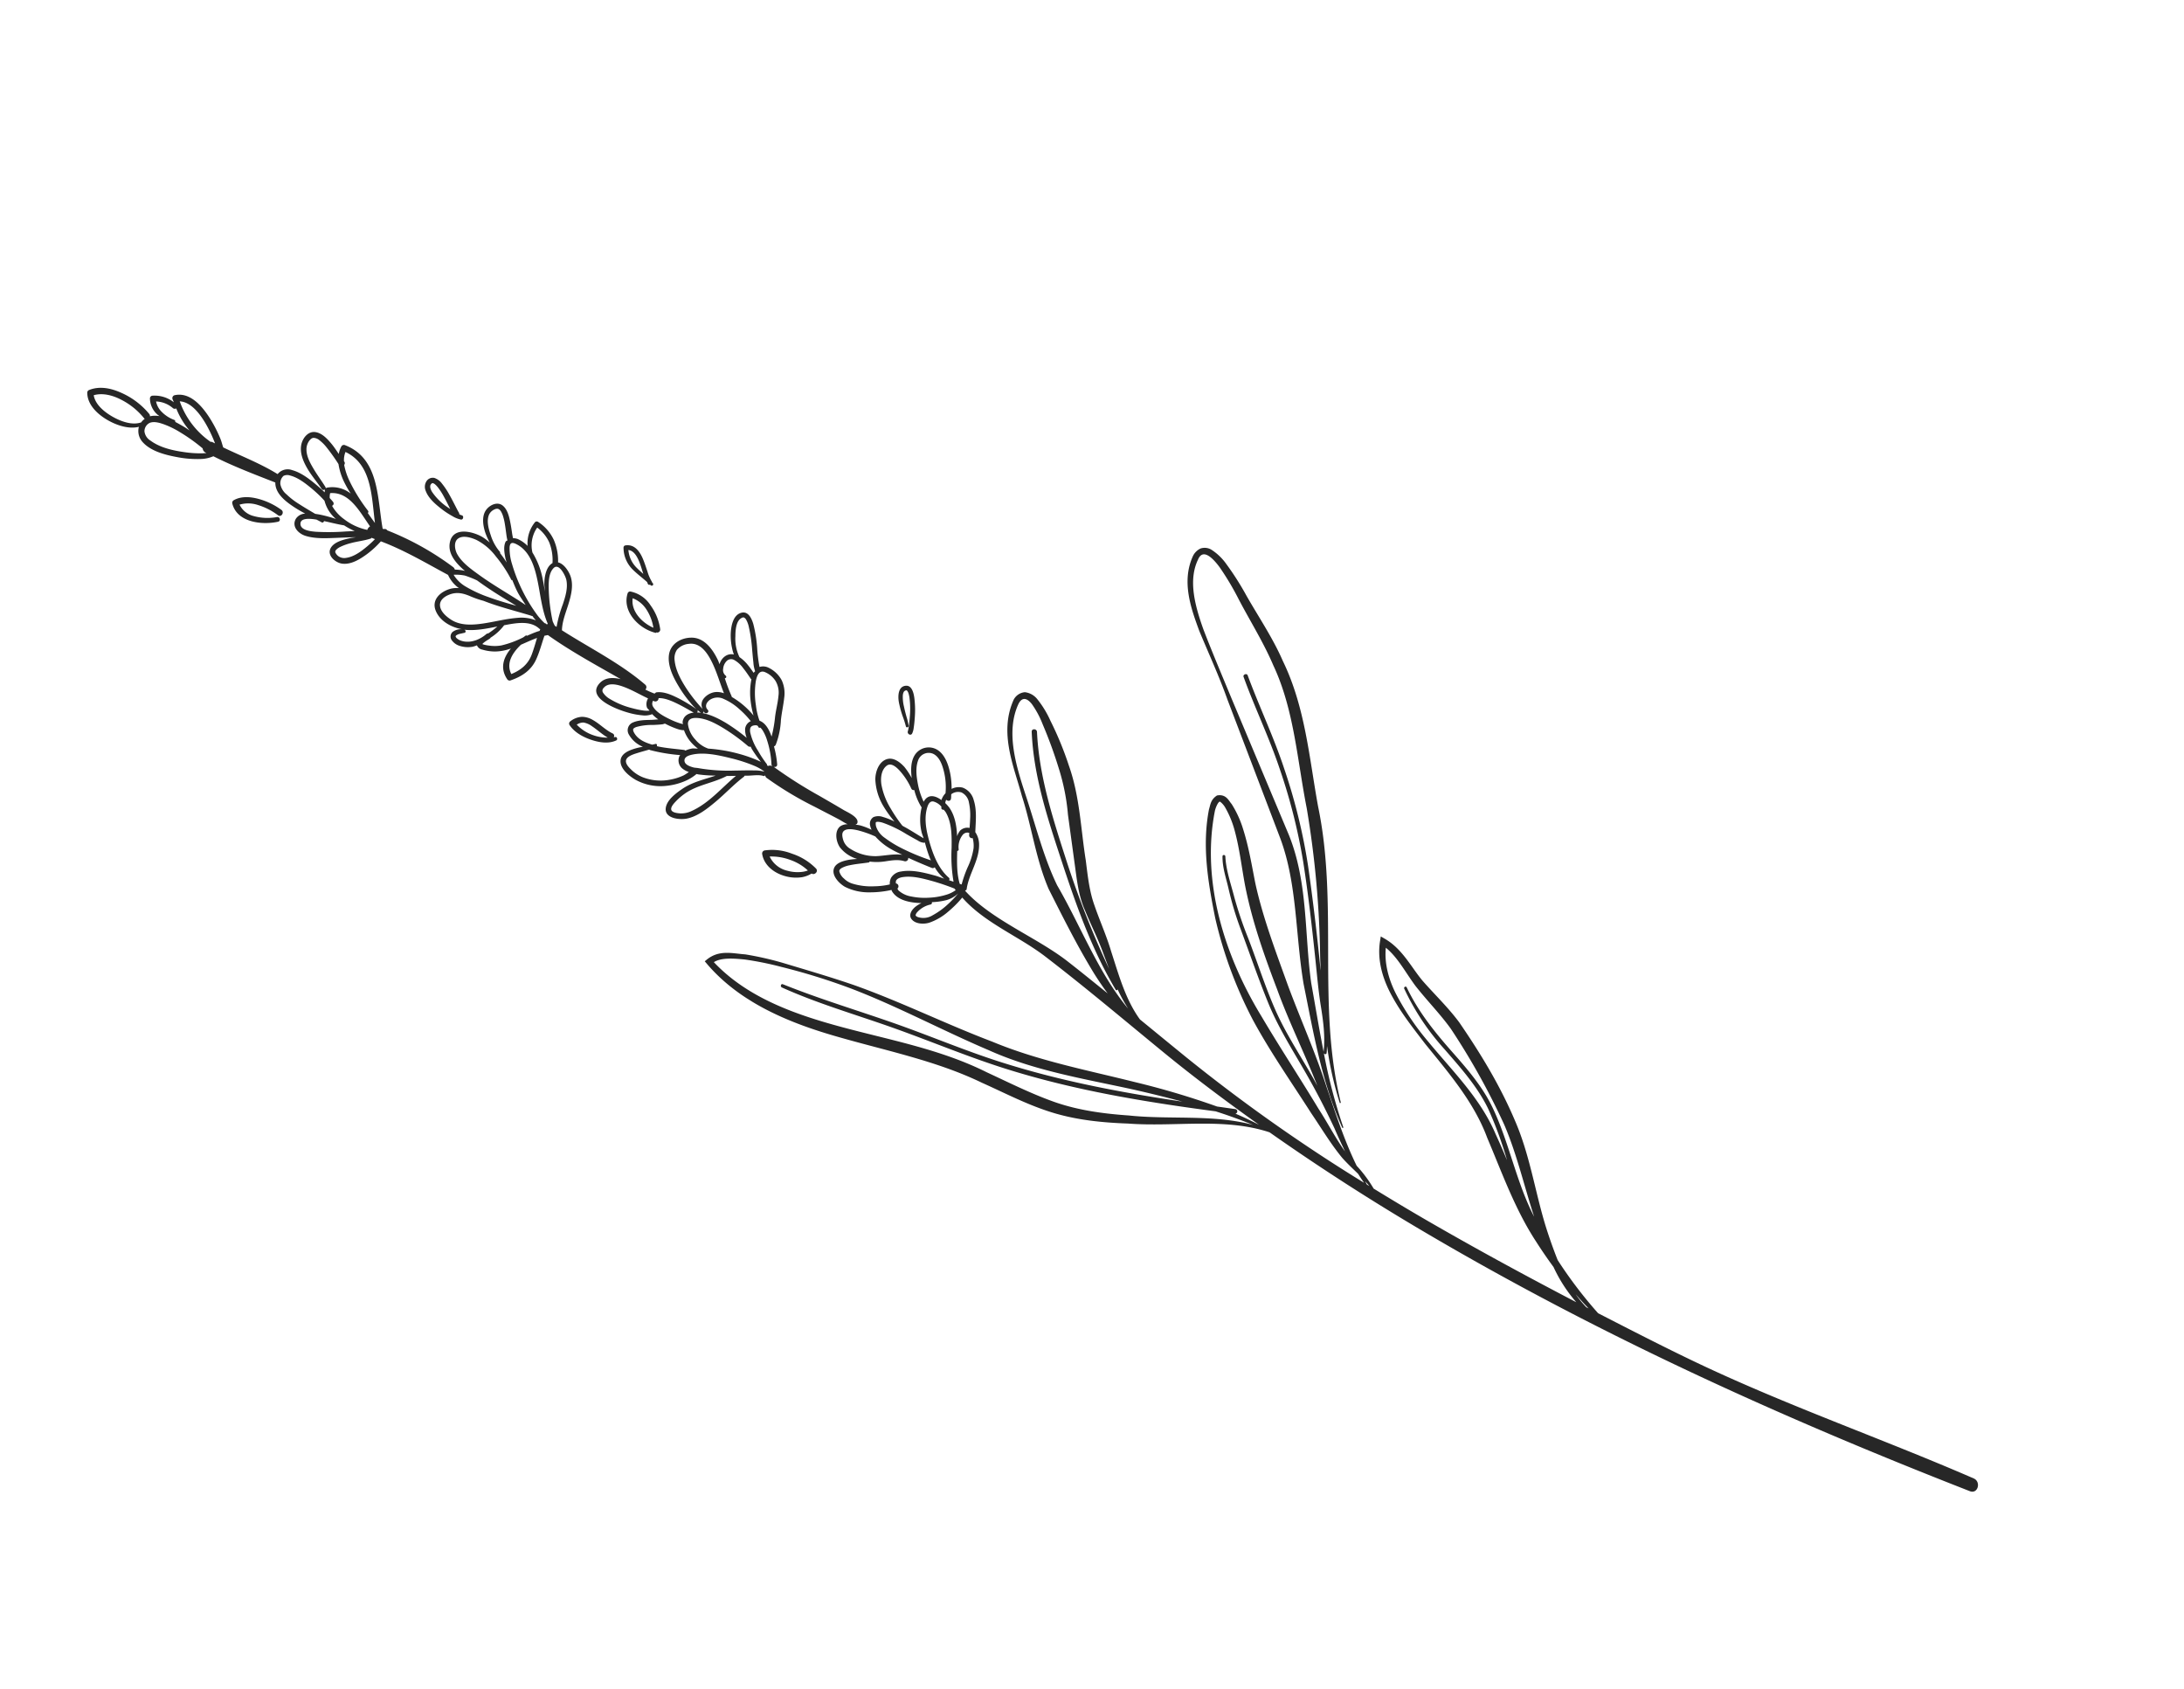 <svg xmlns="http://www.w3.org/2000/svg" xmlns:xlink="http://www.w3.org/1999/xlink" width="748.778" height="578.933" viewBox="0 0 748.778 578.933">
  <defs>
    <clipPath id="clip-path">
      <rect id="Rechteck_443" data-name="Rechteck 443" width="214.819" height="748.71" fill="none"/>
    </clipPath>
  </defs>
  <g id="Gruppe_5440" data-name="Gruppe 5440" transform="matrix(0.53, -0.848, 0.848, 0.53, 0, 182.177)">
    <g id="Gruppe_5439" data-name="Gruppe 5439" clip-path="url(#clip-path)">
      <path id="Pfad_104832" data-name="Pfad 104832" d="M160.021,105.3c-9.385,1.332-15.312,8.844-20.4,15.415-4.979,6.989-9.568,14.02-14.875,20.7L93.957,182.06c-10.2,13.2-25.237,21.8-38.063,33.177-12.352,11.708-25.254,23.1-34.762,37.392l.31.224A183.949,183.949,0,0,1,39.561,233.6c-.337.324-.063,1.031.434.834.748-.3,1.422-.784,2.146-1.141A116.853,116.853,0,0,0,27.9,247.356l.284.257c23.666-24.56,57.05-36.561,81.967-60.44,12.455-11.371,26.566-21.78,35.884-36.658,4.873-7.079,8.43-15.118,12.372-22.437a97.263,97.263,0,0,0,5.57-11.661,18.608,18.608,0,0,0,1.445-6.645,4.45,4.45,0,0,0-1.639-3.678,5.476,5.476,0,0,0-3.761-.794m1.612,10.206a95.477,95.477,0,0,1-5.787,11.137c-4.365,7.5-7.963,14.952-12.8,21.87-9.074,14.077-23.108,24.069-35.477,35.684a329.9,329.9,0,0,1-40.376,30.637c-1.422.938-2.83,1.926-4.245,2.88.237-.184.471-.4.711-.584q13.882-10.688,27.31-22a194.841,194.841,0,0,0,23.872-24.5c7.4-8.871,13.6-18.649,20.662-27.784.517-.671-.657-1.589-1.185-.914-6.908,8.8-12.862,18.309-19.964,26.956a195.881,195.881,0,0,1-23.081,24.089c-8.524,7.372-17.4,14.424-26.279,21.359-4.118,3.217-8.263,6.318-12.2,9.752-4.032,3.514-8.073,6.908-12.922,9.235,5.827-5.467,11.838-10.75,17.735-16.1,12.8-10.76,28.421-18.99,38.884-33.26l29.406-41.671c4.933-6.9,9.859-13.95,14.922-20.672,5.09-6.418,11.327-13.38,19.334-14.234,4.439-.731,2.974,4.549,1.485,8.117" transform="translate(49.394 246.022)" fill="#272727"/>
      <path id="Pfad_104833" data-name="Pfad 104833" d="M131.792,475.6c-6.445,2.69-10.983,8.15-14.114,13.877-3.221,5.77-5.387,11.968-7.686,18.065-4.239,12.382-8.113,24.794-16.046,35.059-7.352,10.513-15.669,20.949-21.213,32.943q-2.288,4.8-4.252,9.745A50.791,50.791,0,0,0,62.387,598.3c-1.488-19.036-2.657-38.093-3.331-57.17-.264-7.5-.4-14.945-.464-22.387a45.583,45.583,0,0,0,3.551-9.081c5.056-8.143,11.307-15.509,17.381-23,8.063-9.572,14.988-19.921,22.514-29.7,7.616-9.665,15.175-19.671,23.862-28.134,4.479-4.215,9.2-8.35,13.343-13.2a35.414,35.414,0,0,0,5.343-8.056c.394-1.408,1.989-3.424-.187-5.787-2.4-1.125-3.931-.2-5.487.187-12.011,4.616-21.5,13.086-30.527,21.62a145.033,145.033,0,0,0-22.855,29.663c-6.181,10.947-11.007,22.374-16.353,33.614-2.513,5.727-5.35,11.144-7.376,17.211-.724,2.48-1.2,4.989-1.735,7.452-.527,1.125-1.061,2.236-1.522,3.391a579.8,579.8,0,0,1,4.135-74.251c.858-6.865,1.745-13.737,2.623-20.605,3.117-7.779,9.1-14.247,14.564-20.759,3.661-4.132,6.792-8.831,10.129-12.946,3.234-4.182,7.359-7.406,11.708-10.947,8.283-7.225,17.475-13.32,24.5-22.164a112.506,112.506,0,0,0,9.682-13.516,33.633,33.633,0,0,0,3.835-7.643,6.354,6.354,0,0,0-.224-4.946,4.763,4.763,0,0,0-4.712-1.8c-12.025,1.922-18.816,12.081-26.062,19.891-7.029,8.344-15.626,15.305-22.074,24.56-5.76,9.515-11.387,18.7-16.36,28.662-1.175,2.43-2.289,4.939-3.287,7.5.7-5.807,1.428-11.614,2.029-17.428,1.4-13.54-1.812-29.633,1.9-42.672.25.043.444.29.694.18,5.019-2.246,10.91-1.508,15.589-4.709a7.587,7.587,0,0,0,2.61-3.154c3.181-1.832,6.645-3.441,9.034-6.294a6.146,6.146,0,0,0,1.609-5.467,5.32,5.32,0,0,0-2.386-2.984,26.246,26.246,0,0,0,4.405-3.367c2.116-2.036,4.4-4.836,4.369-7.94a5.693,5.693,0,0,0-5.29-5.54c-2.8-.16-5.45,1.552-7.573,3.277a24.152,24.152,0,0,0,1.9-4.138c.607-2.2.934-5.146-1.141-6.695-2.216-1.649-5.577-.848-7.736.481a19.354,19.354,0,0,0-6.291,7.135,37.943,37.943,0,0,0-2.51,6.124,21.5,21.5,0,0,0-.768-4.212,4.507,4.507,0,0,0-1.749-2.717,2.683,2.683,0,0,0-3.064.551,6.561,6.561,0,0,0-.975,1.2,22.353,22.353,0,0,0-.781-4.068c-.144-.481-.421-1.011-.617-1.535.224.087.36.314.664.264,2.193-.367,1.438-4.936,1.408-6.441-.06-3.134-.18-6.264-.284-9.4a153.826,153.826,0,0,1,.13-18.689c.18.551.714.971,1.322.554a32.551,32.551,0,0,0,4.649-4.2,1.208,1.208,0,0,0,.888.2,27.088,27.088,0,0,0,8.056-2.98c2.306-1.125,4.736-1.962,7.042-3.077a10.65,10.65,0,0,0,4.649-3.895,10.047,10.047,0,0,0,1.285-5.941,4.2,4.2,0,0,0-1.442-2.954,49.84,49.84,0,0,1,4.682-3.838,45.614,45.614,0,0,0,6.708-5.8c1.218-1.392,2.813-3.688,1.171-5.38-2.086-2.146-5.667-.744-7.846.457a19.8,19.8,0,0,0-4.362,3.294,12.268,12.268,0,0,0-1.382,1.555c-.794-2.253-3.244-3.014-5.443-2.416.267-.38.591-.721.841-1.111,2.2-3.431,4.215-8.1,1.749-11.931-2-3.1-5.7-4.956-9.2-3.291-3.377,1.609-5.63,5.3-7.252,8.514a39.776,39.776,0,0,0-2.563,6.208,18.669,18.669,0,0,0-1.071,5.126.587.587,0,0,0,1.1.27c-.1.254-.35.39-.4.681-.144.908,1.178,1.328,1.408.39.4-1.605,1.979-1.735,3.324-1.165a4.777,4.777,0,0,1,2.737,3.891,19.209,19.209,0,0,1-.14,6.391,29.639,29.639,0,0,1-1.4,5.463,3.266,3.266,0,0,0-3.284-.237,7.559,7.559,0,0,0-2.306,2.079,65.231,65.231,0,0,0,.567-8.761c-.09-3.468-.464-7.209-2.206-10.286a.649.649,0,0,0,.844-.634,57.98,57.98,0,0,0-.083-7.062c-.234-2.6-.581-5.657-2.289-7.759-.184-.227-.511-.18-.731-.354a29.871,29.871,0,0,1-.491-3.374,1.127,1.127,0,0,0,1.412-.938c1.7-11.25.551-22.724.664-34.082,2.573-1.525,5.737-2.069,8.58-2.813,3.047-.8,6.428-1.852,8.55-4.332,1.185-1.392,2.617-4.3,1.909-6.321a18.119,18.119,0,0,0,5.744-5.3,14.873,14.873,0,0,0,2.4-7.906.837.837,0,0,0-.611-.8,11.509,11.509,0,0,0-8.283,2.159,11.187,11.187,0,0,0,.21-4.112,4.727,4.727,0,0,0-.611-1.535c.421-.414.854-.818,1.3-1.195.874-.741,1.745-1.485,2.583-2.269,1.535-1.432,3.464-3.264,3.718-5.467.274-2.366-2.249-3.911-4.342-4.025-2.657-.147-5.033,1.926-6.631,3.821a23.544,23.544,0,0,0-2.133,3.154,18.506,18.506,0,0,0,.28-3.161c-.12-3.708-2.166-10.116-7.105-8.577-3.908,1.218-5.186,5.343-5.82,8.931-.043.254-.043.514-.083.764a17.467,17.467,0,0,0-1.475-3.187,1.542,1.542,0,0,0,.421-.908A97.016,97.016,0,0,0,70.694,112.4a1.052,1.052,0,0,0-.274-1.262c-.03-.13-.057-.26-.087-.387,7.986-7.222,19.891-13.743,17.428-26.229a.993.993,0,0,0-.951-.728,8.254,8.254,0,0,0-2.717.614c.551-1.278,1.148-2.543,1.592-3.868.7-2.126,1.472-4.813.481-6.965-1.048-2.276-4.082-2.543-6.181-1.752-2.61.981-4.352,3.374-5.644,5.737-1.442,2.637-2.3,5.517-3.531,8.243-.374.834.824,1.575,1.248.731,1.068-2.116,1.9-4.335,2.98-6.445s2.313-4.439,4.325-5.784a4.927,4.927,0,0,1,3.017-.884,3.84,3.84,0,0,1,1.148.217,1.568,1.568,0,0,1,.651.5,3.372,3.372,0,0,1,.38,2.236,13.912,13.912,0,0,1-.721,3.161A66.762,66.762,0,0,1,81.1,86.161a21.513,21.513,0,0,0-4.022,4.646A37.489,37.489,0,0,0,74.739,95.1a10.147,10.147,0,0,0-2.583-7.99.973.973,0,0,0-.938-.25,7.389,7.389,0,0,0-.844.424c.264-1.228.474-2.47.647-3.691.447-3.164.828-6.685-.1-9.8a4.418,4.418,0,0,0-3.8-3.5c-.03-6.932-1.365-13.78-2.129-20.669.677-.818,1.428-1.572,2.022-2.406A45.122,45.122,0,0,0,71.161,40.2c1.986-4.249,3.965-10.309.184-14.184a1.03,1.03,0,0,0-1.438,0c-.294.32-.487.711-.764,1.041a10.694,10.694,0,0,0-2.049-7.509.948.948,0,0,0-1.141-.147,7.449,7.449,0,0,0-3.361,5.126c-.06.28-.047.581-.09.868a8.243,8.243,0,0,0-1.772-2.73,1.079,1.079,0,0,0,.544-.6,26.1,26.1,0,0,0,1.1-11.811c-.491-3.841-1.869-7.779-5.14-10.106a.991.991,0,0,0-1.025,0C52.575,2.429,51.741,7.4,51.945,11.367c.174,3.421,1.138,7.482,3.708,10a5.626,5.626,0,0,0-3.664,3.578c-1.352,4.135.294,9.2,1.819,13.059a36.051,36.051,0,0,0,3.711,7.159,11.622,11.622,0,0,0,3.114,3.2c.7,7.656,2.206,15.242,3.628,22.784-2.663,1.592-3.4,4.929-3.641,7.916a43.25,43.25,0,0,0,.04,6.445,3.98,3.98,0,0,0-3.187-1.8c-3.114.11-3.881,3.464-3.234,5.914.918,3.481,3.191,6.628,5.18,9.565,1.178,1.745,2.4,3.468,3.524,5.243.027.047.057.1.083.137-.451-.494-.834-1.051-1.308-1.529-1.589-1.6-3.978-4.022-6.448-3.878-2.874.167-3.414,4.025-2.466,6.127,1.258,2.8,4.462,4.372,7.149,5.46a32.215,32.215,0,0,0,6.388,1.779c1.7,8.444,1.882,17.031,2.446,25.631a11.107,11.107,0,0,0-1.862,5.56,8.384,8.384,0,0,0-1.619-2.233c-2.623-2.49-6.8-3.778-9.228-.324-2.289,3.254-1.922,7.83-.357,11.34a4.738,4.738,0,0,0-2.7-2.67,2.16,2.16,0,0,0-2.506,1.171,5.189,5.189,0,0,0-.24,3.421,9.142,9.142,0,0,0,2.109,3.938,10.13,10.13,0,0,0,1.185.985,2.461,2.461,0,0,0-.26,2.38,15.7,15.7,0,0,0,1.792,4.075,16.581,16.581,0,0,0,3.725,4c-3.891-.544-7.723.287-9.585,4.452a.982.982,0,0,0,.15,1.158c3.144,2.59,6.658,4.262,10.8,3.718,2.86-.374,5.61-1.248,8.417-1.9.277.294.557.581.831.878-.574,9.7.053,19.457.427,29.186-.818-2.48-2.253-4.829-4.939-5.377-6.955-1.415-4.482,10.049-3.514,13.386a25.646,25.646,0,0,0,1.819,4.766,6.932,6.932,0,0,0,2.173,2.74,12.267,12.267,0,0,0-.41,2.73c-.427-.634-.911-1.215-1.338-1.849-1.161-1.742-2.376-3.725-4.128-4.943a2.87,2.87,0,0,0-4.325,1.058,9.668,9.668,0,0,0-.968,6.211,24.693,24.693,0,0,0-1.979-1.986c-1.549-1.338-3.855-3.09-6-2.036-2.58,1.262-3.04,5.437-2.95,7.93a17.768,17.768,0,0,0,3.891,10.086,21.55,21.55,0,0,0,4.379,4.245,15.819,15.819,0,0,0,4.489,2.316c.07.18.12.374.19.547a45.683,45.683,0,0,0,2.827,5.306c-3.207-2.623-6.124-5.634-9.982-7.312-2.366-1.028-5.987-2.49-8.537-1.3-3.2,1.492-1.011,6.064.661,7.9,2.593,2.843,6.661,4.265,10.219,5.433,4.105,1.345,8.41,2.156,12.449,3.695.154.06.26-.013.39-.023.217.334.427.667.644,1,.894,1.378,2.376,3.017,2.75,4.652.06.247.284.184.447.264-.16.28-.41.471-.444.848a117.623,117.623,0,0,0,.34,19.364c.237,3.114.514,6.221.738,9.335.047.651,0,2.049.157,3.331A4.542,4.542,0,0,0,67,297.856c-2.52-.908-5.226,1.539-6.181,3.688a11.609,11.609,0,0,0-.244,7.169,28.956,28.956,0,0,0-1.839-2.353c-1.288-1.372-3.3-3.284-5.383-2.626-2.38.754-3.194,4.322-3.11,6.485a18.13,18.13,0,0,0,2.9,8.2,33.8,33.8,0,0,0,4.656,5.9c-.073.113-.2.19-.264.31-1.782,3.384.033,7.656,1.882,10.78a9.99,9.99,0,0,0-2.289-1.125c-1.519-.491-3.648-.534-4.228,1.308-.627,1.986.774,4.369,2.216,5.637a19.734,19.734,0,0,0,6.735,3.528,37.224,37.224,0,0,0,6.585,1.508c-3.327,11.1-.951,23.372-2.049,34.809-1.672,17.4-4.178,34.766-6.4,52.11-1.742,13.63-2.847,27.123-3.668,40.606-.277-2.957-.574-5.911-1.058-8.841a.794.794,0,0,0,1.288-.9c-.868-1.912-1.692-3.825-2.553-5.737a275.05,275.05,0,0,0-7.773-28.171c-5.3-16.37-11.444-32.2-14.221-48.986-3.321-16.68-4.993-33.8-8.7-50.568-1.949-8.384-4.262-16.6-6.528-24.88a109.6,109.6,0,0,0-4.275-12.192c-2-3.7-3.267-8.484-8.554-10.259l-.821-.277-.317.995c-5.43,17.037-2.153,35.29,2.647,51.79,4.8,16.73,10.873,32.827,12.729,49.861,1.185,8.514,1.826,17.208,4.108,25.808s6.231,16.537,10.566,24.063c7.606,14.491,19.317,26.886,23.185,42.772-1.128,20.829-1.4,41.648-.844,62.863,1.8,69.768,10.87,137.448,23.779,205.921.547,2.927,4.836,1.635,4.405-1.215-5.11-34.092-12.809-67.646-16.727-101.941-1.418-12.4-2.446-24.83-3.5-37.262a149.269,149.269,0,0,1,8.093-21.393c2.4-3.267,4.926-6.438,7.506-9.458,8.21-9.525,18.062-17.732,25.431-28.528,7.426-10.64,13.1-21.94,18.276-33.815,2.376-6.054,3.674-12.432,5.453-18.289,1.886-5.77,5.573-11.577,5.33-18.576l-.057-1.565ZM71.856,488.061c5.6-11.043,10.786-22.384,16.45-33.277,10.9-21.737,28.251-42.041,51.236-50.815,1.3-.451,3.127-.651,3.534-.3.184.01-.05,1.615-.761,2.827a32.838,32.838,0,0,1-5.266,7.182c-4.142,4.425-8.978,8.273-13.593,12.512-9.3,8.684-17.007,18.432-24.557,28.395-7.382,9.438-13.583,19.621-20.655,29.1.434-.784.908-1.542,1.335-2.333,4.305-7.913,8.033-16.22,13.116-23.682,4.926-7.222,10.62-13.89,15.873-20.872a130.823,130.823,0,0,1,9.418-11.511c3.2-3.367,6.368-7.352,10.212-10,.511-.354.053-1.175-.494-.844-3.314,2-5.65,5-8.37,7.7a107.592,107.592,0,0,0-9.4,10.69C104.405,440,98.678,447.065,93.382,454.4c-5.457,7.566-9.4,15.949-13.8,24.139-3.284,6.117-6.838,12.071-10.606,17.892-1.375,1.962-2.69,3.962-3.965,5.991-.287.4-.524.838-.818,1.238,2.173-5.25,5.23-10.363,7.659-15.6m-7.8,15.9c-.01.017.017.027.01.047-.053.087-.1.174-.157.264.04-.107.1-.207.147-.31M53.81,11.483c-.08-2.954.411-6.9,2.83-8.984C59,4.618,60.034,8,60.3,11.043a24.112,24.112,0,0,1-1.252,10.406c-.03.073.023.12.013.19a4.632,4.632,0,0,0-1.7-.414c-2.707-2.183-3.471-6.478-3.554-9.742M60.979,43.83a1.785,1.785,0,0,0-.7,1.6c0,.12.037.23.04.35-.3-.414-.617-.838-.878-1.225a36.671,36.671,0,0,1-2.887-5.39c-1.622-3.628-3.14-7.94-2.793-11.975A4.25,4.25,0,0,1,55.369,23.8a3.2,3.2,0,0,1,3.5.067c1.191.944,1.679,2.673,2.012,4.082a30.093,30.093,0,0,1,.681,6.354,60.873,60.873,0,0,1-.587,9.525M87.792,336.954a.967.967,0,0,0-.174,1.542,10.035,10.035,0,0,1-2.823,2.116,23.384,23.384,0,0,1-6.625,1.732,39.868,39.868,0,0,0-6.061,1.372c0-.01.01-.017.007-.03-.037-.217-.117-.424-.154-.637,2.48-2.817,5.864-4.793,9.084-6.7.2.18.454.334.711.154a6.7,6.7,0,0,1,5.029-1.488,2.06,2.06,0,0,1,1.722,1.552c-.237.13-.481.254-.718.39M98.862,327a4.714,4.714,0,0,1-1.635,3.985,20.292,20.292,0,0,1-4.5,3.284c-.894.517-1.806,1-2.72,1.478a3.571,3.571,0,0,0-2.483-2.259,5.783,5.783,0,0,0-2.206.15c2.807-1.926,5.45-4.215,6.842-7.316a12.293,12.293,0,0,0,.657-2.173,3.869,3.869,0,0,1,1.128-.32c-.164.7.307,1.542,1.148,1.215.481-.187.908-.511,1.375-.744a3.868,3.868,0,0,1,2.4,2.7m1.282-18.453a3.838,3.838,0,0,1,4.772,3.06c.354,2.5-1.692,4.926-3.314,6.568a22.246,22.246,0,0,1-5.9,4.275,5.718,5.718,0,0,0-2.71.053c.174-2.536-.521-5-3.6-4.863-.047,0-.093.027-.137.027a24.023,24.023,0,0,1,4.028-4.843c1.939-1.806,4.215-3.688,6.865-4.279m-18.756.574a23.949,23.949,0,0,1,5.143-6.842c1.655-1.445,4.235-2.777,6.478-1.936,1.772.664,1.368,3,.981,4.489a23.84,23.84,0,0,1-3.147,6.832.864.864,0,0,0,.127,1.118,20.6,20.6,0,0,0-3.668,5.173c-.02.04.04.057.03.1a18.331,18.331,0,0,0-7.215,4.442c-.554.534-.961,1.2-1.492,1.762,0-.093,0-.19,0-.277-.01-.5-.027-1.008-.03-1.515-.01-1.482-.013-2.96-.06-4.442-.023-.718-.077-1.465-.107-2.2a49.344,49.344,0,0,1,2.964-6.7m-1.572,16.243c2.33-2.45,5.113-4.769,8.454-5.66,1.038-.274,2.41-.454,2.853.774a5.523,5.523,0,0,1-.063,3.2c-.15.144-.38.15-.517.314a.671.671,0,0,0,.057.921c-.157.387-.26.834-.437,1.161-1.972,3.658-5.8,5.981-9.245,8.073a52.713,52.713,0,0,0-9.475,6.708c-.117-.534-.257-1.061-.384-1.6a.579.579,0,0,0,.7-.467c.778-5.15,4.569-9.769,8.053-13.426m-6.525-16.891a3.692,3.692,0,0,1,1.095-.914c.2-.1.284-.113.431.027-.127-.12.167.184.2.23-.02-.023.194.324.254.441a7.607,7.607,0,0,1,.5,1.452,42.01,42.01,0,0,1,.951,8.887c.057,1.468.113,2.937.217,4.4a4.113,4.113,0,0,0,.547,2.333c.067.077.147-.02.22.017a45.537,45.537,0,0,0-3.858,4.566c-.107.154-.18.344-.287.5a72.28,72.28,0,0,1-1.8-10.733,37.143,37.143,0,0,1-.057-6.728,7.642,7.642,0,0,1,1.592-4.482M97.2,241.344a13.2,13.2,0,0,0,.644-3.528,14.533,14.533,0,0,1,5.306-4.969c1.7-1.038,4.809-2.827,6.728-1.352.19.144.123.087.23.26a1.466,1.466,0,0,1,.083.25c-.01-.1-.037.437,0,.24a2.528,2.528,0,0,1-.164.547,8.594,8.594,0,0,1-1.629,2.186,52.027,52.027,0,0,1-6.161,5.226c-1.151.878-2.309,1.742-3.438,2.643a11.415,11.415,0,0,0-2.2,2.066l.007.023a3.925,3.925,0,0,0-.754-.154c.14-.33.284-.664.424-.995.334-.808.651-1.619.921-2.446m-2.813-6.538a2.142,2.142,0,0,1,1.669,1.929,9.717,9.717,0,0,1-.711,4.1c-.5,1.465-1.148,2.863-1.762,4.279-.037.08.007.13-.01.21a23.12,23.12,0,0,0-6.324,3.608,29.976,29.976,0,0,0-3.825,3.594,27.693,27.693,0,0,0,1.445-9.729c.043-.047.1-.04.144-.1a58.2,58.2,0,0,1,4.045-5.313.479.479,0,0,0,.9-.194,2.448,2.448,0,0,1,1.569-2.009,4.269,4.269,0,0,1,2.857-.377m-15.355.123a3.236,3.236,0,0,0-2.96,1.615,53.192,53.192,0,0,1,2.944-8.3c1.452-3.1,3.294-6.508,6.057-8.644a5.291,5.291,0,0,1,3.528-1.292,6.036,6.036,0,0,1,3.935,2.416c2.6,3.15.557,7.309-1.308,10.266-1.986,3.144-4.5,5.9-6.7,8.884a6.807,6.807,0,0,0-1.3-2.827,6.153,6.153,0,0,0-4.2-2.123M83,255.2a23.331,23.331,0,0,1,3.835-3.861,26.3,26.3,0,0,1,7.089-4.439c1.565-.587,3.678-1.095,4.162.888a7.971,7.971,0,0,1-.574,4.756,7.82,7.82,0,0,1-3.828,3.638c-2.159,1.1-4.509,1.8-6.7,2.82a42.812,42.812,0,0,1-6.4,2.583c1.465-1.829,2.87-4.088,2.426-6.384m-5.1-.584a3.985,3.985,0,0,1,1.008-.657,1.491,1.491,0,0,1,.811-.113c-.18-.023.3.107.2.063a1.883,1.883,0,0,1,.451.287,3.171,3.171,0,0,1,.748.985,2.332,2.332,0,0,1,.04.507c-.063.123-.187.217-.244.344a.58.58,0,0,0,.227.674,5.849,5.849,0,0,1-.354,1.081,14.291,14.291,0,0,1-2.209,3.274,31.558,31.558,0,0,1-6.071,5.52.9.9,0,0,0-.4.791,1.731,1.731,0,0,0-.754-1.5c.01-.154.08-.3.083-.457.073-.067.2-.01.234-.12a38.272,38.272,0,0,1,2.306-5.049,19.441,19.441,0,0,1,3.925-5.627m-3.638-9.094a64.944,64.944,0,0,1-.734,10.913,1.042,1.042,0,0,0,.31.894c-.144.264-.34.534-.474.781a41.665,41.665,0,0,0-2.076,4.983c-.01-.073-.007-.16-.017-.237a46.668,46.668,0,0,0-1.682-7.753,53.344,53.344,0,0,0-4.018-9.742,10.054,10.054,0,0,1,.28-5.413,9.437,9.437,0,0,1,3.137-4.939c1.569-1.071,2.757.214,3.508,1.625,1.428,2.687,1.7,5.9,1.765,8.888M88.886,173.4c-2.063,2.026-5.116,2.82-7.846,3.478a42.537,42.537,0,0,0-7.639,2.276c.007-.237,0-.481,0-.718.28-.494.591-.965.914-1.432a59.312,59.312,0,0,1,8.1-6.638c2.016-1.335,4.946-3.357,7.556-2.763,2.55.584-.09,4.816-1.088,5.8m9.869-17.929a13,13,0,0,1-2.123,6.184,16.364,16.364,0,0,1-5.427,4.716c-2.166-1.195-5.3.087-7.2,1.2-.881.521-1.622,1.211-2.456,1.792,1.125-.991,2.243-1.976,3.284-2.987a26.963,26.963,0,0,0,5.807-7.763,10.62,10.62,0,0,1,8.11-3.144m-14.177-6.164c.11-.067.27-.013.314-.177a16.193,16.193,0,0,1,3.227-5.8c1.388-1.722,3.307-3.828,5.614-4.205a3.68,3.68,0,0,1,2.653.711,1.89,1.89,0,0,1,.644.711c.07.13-.017-.09.037.107.023.083.043.167.063.254-.03-.177-.007.254-.02.36.02-.18-.007.05-.023.11a2.822,2.822,0,0,1-.08.274,1.516,1.516,0,0,1-.18.424,8.072,8.072,0,0,1-.667,1.035,18,18,0,0,1-2.236,2.3c-.871.781-1.786,1.519-2.687,2.269a18.519,18.519,0,0,0-1.612,1.462c-.254-.06-.384-.307-.691-.28-1.849.164-3.528,1.7-4.819,2.9-.384.357-.687.784-1.055,1.155a34.923,34.923,0,0,0,1.519-3.608m-10.152-2c.224-3.331.424-7.256,2.069-10.253.818-1.482,2.8-3.274,4.6-2.617,2.022.738,2.76,3.7,3.017,5.57a19.236,19.236,0,0,1-1.252,8.684,44.153,44.153,0,0,1-4,8.767c-.087.137.08.207.087.33-.854,1.195-1.725,2.38-2.473,3.634-.908,1.522-1.552,3.184-2.34,4.772.217-6.284-.133-12.609.294-18.89m-1.218,24.413A56.284,56.284,0,0,1,83.54,154.818a17.958,17.958,0,0,1,4.439-3.781c1.358-.718,1.969-.307,2.143,1.218.611,5.347-3.364,9.735-6.945,13.146-3.528,3.361-7.679,6.545-10.479,10.63a1.806,1.806,0,0,0-.384-.137,1.125,1.125,0,0,0,0-.894,20.492,20.492,0,0,1,.894-3.274m4.9-79.147a22.009,22.009,0,0,1,3.788-4.619.906.906,0,0,0,.928-.451c.037-.09.073-.177.11-.27A7.473,7.473,0,0,1,85.886,86c1.175,9.965-8.193,15.636-15.282,21.473.491-1.268,1.028-2.55,1.582-3.865.27.01.577-.027.7-.357A56.885,56.885,0,0,1,78.1,92.579M70.487,28.621c1.922,3.438-.087,8.354-1.7,11.457a45.138,45.138,0,0,1-4.112,6.438c-.027-.364-.087-.728-.107-1.088-.013-.224-.187-.317-.25-.507a28.316,28.316,0,0,1,6.164-16.3m-6.648,8.053c-.013.053-.013.11-.027.167.007-.711.063-1.428.053-2.129-.02-1.1-.067-2.356-.167-3.641.22-.16.477-.314.4-.657A11.7,11.7,0,0,1,64.2,25.1a6.772,6.772,0,0,1,1.949-3.347,9.34,9.34,0,0,1,1.111,6.178,1.009,1.009,0,0,0,.541.948,25.932,25.932,0,0,0-3.965,7.793m-.968,39.782a5.917,5.917,0,0,1,1.836-3.548,3.432,3.432,0,0,1,2.964-.584,2.93,2.93,0,0,1,1.292,1.789c.858,2.66.547,5.744.194,8.467a45.529,45.529,0,0,1-.884,4.776c-.113.474-.247.944-.38,1.412a12.172,12.172,0,0,0-3.214,6.638,45.975,45.975,0,0,0-1.625-5.4c-.18-.464-.414-1.021-.651-1.575-.05-2.159-.117-4.319-.08-6.478a25.923,25.923,0,0,1,.551-5.5m-.007,24.119a78.056,78.056,0,0,1-5.6-8.774c-.741-1.468-2.426-4.8-.31-5.914,1.819-.958,3.311,2.313,4.012,3.985.047.644.107,1.285.137,1.936.023.507.424.621.8.521.794,2.206,1.5,4.452,2.4,6.618a22.946,22.946,0,0,0,.274,4.1c-.581-.851-1.185-1.7-1.712-2.47m-.464,8.888c-2.533-.818-5.45-1.942-7.2-4.055a3.458,3.458,0,0,1-.894-2.6,3.351,3.351,0,0,1,.407-1.285.8.8,0,0,1,.581-.467,1.552,1.552,0,0,1,.394-.007c-.067,0,.344.077.454.113a5.607,5.607,0,0,1,1.332.654,19.348,19.348,0,0,1,2.914,2.323c1.722,1.6,3.184,3.511,4.993,5,.08.067.177-.017.274,0,.107.424.157.851.257,1.272-1.195-.254-2.376-.584-3.511-.944m6.321-2.8A2.174,2.174,0,0,0,67.2,106.5a19.406,19.406,0,0,1-1.1-8.687A14.35,14.35,0,0,1,67.8,91.868a.825.825,0,0,0,1.288-.357c.237-.544.357-1.148.541-1.719a5.631,5.631,0,0,1,1.505-.774c3.982,5.357-.077,12.071-2.416,17.648m1.118,33.077a15.408,15.408,0,0,1,1.809,3.391,34.239,34.239,0,0,1,.814,4.442c-.2,2.833-.3,5.677-.31,8.5-.013,2.5.05,5.019.067,7.536-.921-3.167-1.826-6.338-2.506-9.572a42.88,42.88,0,0,1-1.111-8.811,11.8,11.8,0,0,1,1.238-5.49M54.267,157.6a9.024,9.024,0,0,1-.754-.8c-.057-.067-.113-.14-.167-.2l-.057-.077c-.1-.14-.194-.277-.287-.417a7.974,7.974,0,0,1-.491-.871,1.711,1.711,0,0,1-.083-.177c-.047-.1-.093-.214-.027-.047-.06-.144-.117-.287-.167-.441a7.182,7.182,0,0,1-.224-.794c-.027-.12-.05-.237-.067-.357-.037-.19,0,.017,0,0,0-.07-.017-.14-.02-.207a4.735,4.735,0,0,1-.01-.688c.01-.14.083-.354,0-.1.03-.1.04-.21.063-.31.02-.083.053-.167.077-.247.04-.17-.037.063-.027.05a.947.947,0,0,0,.063-.13c.03-.053.07-.11.1-.164l.06-.063c.164-.18-.14.053.02-.02a.472.472,0,0,0,.077-.047c.033-.007.133-.007.047-.017-.167-.017.04,0,.123,0l.1.023c.05.013.1.037.15.047.164.04-.174-.09-.01-.007a4.678,4.678,0,0,1,.647.387c-.147-.107.007,0,.063.05s.123.107.184.164c.133.123.257.25.38.38.29.307.6.587.881.9.454.5,1.068-.083.914-.634.053.11.077.244.133.354,1.665,3.3,4.265,6.031,6.788,8.724a28.012,28.012,0,0,1-3.684-1.412.876.876,0,0,0-.474-.407,11.443,11.443,0,0,1-2.483-1.085,12.1,12.1,0,0,1-1.061-.7c-.15-.11-.043-.033-.013-.007l-.1-.08c-.077-.067-.154-.127-.23-.19-.144-.127-.29-.254-.431-.39m6.615,19.347c-3.541.738-6.595-.337-9.415-2.386,2.153-3.571,6.394-3.518,10.276-2.526l.01.01c1.5,1.035,3.03,2.026,4.482,3.127.133.1.254.214.384.314-1.9.511-3.791,1.061-5.737,1.462m8.277-1.992c-.217-.187-.434-.39-.644-.561-.985-.794-2.026-1.509-3.074-2.219-.037-.14.04-.317-.13-.39-.324-.15-.687-.28-1.031-.424a33.577,33.577,0,0,1-6.271-4.853,13.053,13.053,0,0,1-2.283-3.511,13.414,13.414,0,0,1-.667-1.679,4.226,4.226,0,0,1-.144-.607,1.676,1.676,0,0,1,.484.083,11.116,11.116,0,0,1,1.218.481c.487.217.948.494,1.452.661.07.023.107-.027.174-.017a17.309,17.309,0,0,0,6.1,1.692c2.687,2.9,6.238,6.668,5.383,10.88-.027.133.047.214.063.327-.21.04-.417.09-.627.137m-.28-8.854c-2.34-3.161-5.233-5.854-7.779-8.837-2.383-2.793-4.806-6.137-4.776-9.975.013-1.956.38-4.7,2.123-5.927,1.462-1.031,3.287-.347,4.606.581,2.336,1.635,3.1,3.718,3.551,6.431a32.2,32.2,0,0,0,1.088,4.8c1.051,5.647,2.874,11.087,4.355,16.63,0,.04,0,.077,0,.117-.013.144.077.214.113.324-.063.164-.17.3-.23.461-.14.4-.257.824-.387,1.242a13.621,13.621,0,0,0-2.66-5.84m.587,54.53c.03.144.02.294.053.437a1.108,1.108,0,0,0,1.692.678c1.125,1.629,1.522,4.052,1.752,6.017.26,2.266.334,4.546.421,6.822-1.165-1.468-2.833-2.41-4.739-1.519-.224.1-.337.354-.541.487-.11-.317-.22-.634-.307-.958a24.434,24.434,0,0,1-.634-3.431c-.254-2.273-.511-5.28.491-7.306a1.93,1.93,0,0,1,1.659-1.225c.03,0,.1,0,.154,0m-4.6-1.021a31.011,31.011,0,0,1-1.322-3.574,27.554,27.554,0,0,1-1.422-8.344,6.73,6.73,0,0,1,.564-3.017,1.247,1.247,0,0,1,1.505-.758c2.793.337,3.688,4.035,4.112,6.388.5,2.78.567,5.637.921,8.44a3.739,3.739,0,0,0-2.783,1.245c-.31.377-.31.938-.514,1.385a8.952,8.952,0,0,1-1.061-1.765m-8.454,1.946a4.593,4.593,0,0,1,.571-1.071A1.454,1.454,0,0,1,57.6,220c.107-.04,0-.03.207-.007-.137-.013.2.053.27.083a3.957,3.957,0,0,1,.711.441,19.627,19.627,0,0,1,3.588,4.425c.624.911,1.248,1.819,1.942,2.677.184.23.464.394.671.634a28.737,28.737,0,0,0,.741,4.793,6.783,6.783,0,0,0,.791,1.926,12.835,12.835,0,0,0-1.982,3.494,14.5,14.5,0,0,0-.831,3.888c-.4-.554-.634-1.248-1.081-1.752a8.73,8.73,0,0,0-1.792-1.532.839.839,0,0,0-.017-.444c-1.285-2.813-2.767-5.543-3.808-8.464-.023-.06-.027-.137-.05-.2.41-.07.758-.491.37-.824-.28-.237-.514-.524-.778-.774-.637-2.249-1.041-4.616-.14-6.808M55.1,241.324a6.944,6.944,0,0,0,.147,2.643,14.435,14.435,0,0,1-1.876-.874,18.331,18.331,0,0,1-3.624-3.05,17.031,17.031,0,0,1-4.379-8.464,12.2,12.2,0,0,1,.073-4.692c.22-1.021.531-2.473,1.448-3.127,1.382-.991,3.484.908,4.462,1.739,1.071.911,2.116,1.9,3.191,2.85.03.137.02.29.057.424a59.017,59.017,0,0,0,4.015,9.645c-.113-.007-.207-.1-.324-.083a3.592,3.592,0,0,0-3.191,2.99M44.642,252a8.469,8.469,0,0,1-2.97-2.99c-.384-.718-1.375-2.61-.527-3.354.754-.661,2.4-.3,3.254-.124a20.5,20.5,0,0,1,3.878,1.215c4.869,2.063,8.21,6.344,12.712,8.968.557.888,1.131,1.769,1.7,2.647-6.054-1.986-12.625-2.833-18.049-6.361M67.53,262.6c-1.118-1.906-2.37-3.741-3.554-5.6A60.821,60.821,0,0,1,58.2,246.266c.027-.09-.1-.147-.1-.244-.207-.561-.561-1.078-.718-1.652-.294-1.048-.751-2.817.247-3.644.954-.794,2.083-.073,2.86.651,3.307,3.077,5.049,8.163,6.418,12.335a53.466,53.466,0,0,1,2.022,8.046,15.593,15.593,0,0,1,.184,4.012l-.063.023a12.293,12.293,0,0,0-1.519-3.2M63.719,300.99c.574-.6,1.438-1.442,2.36-1.295,1.592.25,2.483,2.73,2.937,4.018A36.39,36.39,0,0,1,70.4,309.9a20.916,20.916,0,0,0-.8,7.3c.043,1.292.234,2.57.364,3.858-1.245-2.773-3.441-4.849-5.156-7.376a15.939,15.939,0,0,1-2.546-8.864,5.3,5.3,0,0,1,1.462-3.821M55.8,318.741a21.683,21.683,0,0,1-3.314-7.112,7.075,7.075,0,0,1-.007-3.227,4.7,4.7,0,0,1,1.258-2.66c.38-.264.871-.164,1.445.147a9.215,9.215,0,0,1,2.156,1.749c1.579,1.605,2.9,3.444,4.375,5.143.1.11.227-.02.35.013a19.077,19.077,0,0,0,2.77,4.352c1.492,1.739,3.047,3.418,3.658,5.684a1.037,1.037,0,0,0,1.679.511c.37,2.91.834,5.81,1.348,8.687a.87.87,0,0,0,.724.724,14.784,14.784,0,0,0-1.592,4.823c-.287-1.091-.461-2.209-.788-3.284-1.1-3.618-2.39-7.753-5.009-10.593a4.612,4.612,0,0,0-3.581-1.715,4.208,4.208,0,0,0-2.176.841,24.51,24.51,0,0,1-3.3-4.082m3.137,7.643a3.866,3.866,0,0,1,.33-.607,1,1,0,0,0,1.231-1.365,2.226,2.226,0,0,1,.821-.464,1.913,1.913,0,0,1,1.015.237,4.585,4.585,0,0,1,1.252,1.081c2.2,2.553,3.284,6.214,4.232,9.378a77.49,77.49,0,0,1,1.829,7.806c-.013.013-.03.02-.04.037a.981.981,0,0,0-.164.544,10.792,10.792,0,0,1-3.05-1.889,23.533,23.533,0,0,1-4.022-4.5,22.657,22.657,0,0,1-2.87-5.37,8.593,8.593,0,0,1-.564-4.893m5.113,16.971a25.4,25.4,0,0,1-6.124-2.466,6,6,0,0,1-3.224-3.995,2.174,2.174,0,0,1-.02-.711.341.341,0,0,1,.174-.267,1.474,1.474,0,0,1,.477-.12,3.228,3.228,0,0,1,.9.077,8.676,8.676,0,0,1,4.432,2.45.6.6,0,0,0,.911-.053,24.919,24.919,0,0,0,3.191,3.815,9.688,9.688,0,0,0,4.168,2.266,35.167,35.167,0,0,1-4.883-.995M89.3,371.536c5.707-9.054,13.446-16.994,20.435-25.444,6.792-8.143,14.721-17.351,25.194-18.659,2.787-.254,3.291,1.4,2.4,3.915a31.478,31.478,0,0,1-3.891,6.788,152.066,152.066,0,0,1-9.959,12.779,73.239,73.239,0,0,1-11.8,11.073L99.1,372.46c-4.052,3.428-8.737,6.912-11.978,11.664-3.317,4.576-6.017,9.185-9.4,13.443-1.081,1.418-2.216,2.9-3.341,4.365A317.084,317.084,0,0,1,98.2,369.724c9.7-11.507,19.5-23.192,31.966-31.822.948-.661.05-2.229-.918-1.565-12.635,8.644-22.467,20.578-32.189,32.249-10.226,12.278-20.175,24.757-27.53,39.034-.19.36.147.557.451.5a52.694,52.694,0,0,0-3.691,6.558c5.029-15.285,15.452-28.822,23-43.139m-54,62.61c-4.028-7.569-7.553-15.392-9.445-23.615-1.866-8.2-2.667-16.807-3.745-25.414C20.433,367.584,13.862,351.1,8.9,334.751c-4.833-15.876-8.617-32.787-4.375-48.97,2.78,1.358,4.762,5.256,6.364,8.457a108.159,108.159,0,0,1,4.479,11.908,215.066,215.066,0,0,1,6.5,24.737c3.244,16.75,4.332,33.828,7.015,50.829,2.343,17.2,9.195,33.294,14.871,49.267q2.838,8.12,5.357,16.34c-8.57-19.657-16.31-39.485-21.623-60.454-3.151-12.448-5.15-25.091-7.963-37.609-2.957-13.143-6.518-26.105-8.877-39.381-.13-.744-1.211-.414-1.115.307,1.816,13.373,5.537,26.349,8.44,39.5,2.977,13.463,5.143,27.013,8.611,40.376,6.188,23.869,15.586,46.35,25.751,68.707,1.131,4.415,2.076,8.871,2.867,13.36C51,458.4,41.412,446.8,35.294,434.146m23.242,81.92c.2-.4.447-.768.657-1.168-.2.711-.39,1.422-.637,2.113,0-.31-.02-.631-.02-.944m4.292,86.949c-.023-.294-.06-.584-.083-.874a38.608,38.608,0,0,1,1.839-5.483c-.621,2.109-1.262,4.215-1.755,6.358m62.266-108.9c-2.216,6.174-3.654,12.242-6,17.989A241.841,241.841,0,0,1,100.968,545c-6.2,8.978-14.157,16.894-21.383,25.514,6.778-11.491,17.138-20.809,24.26-32.069,4.118-6.508,6.488-14.054,8.661-21.389,2.637-8.894,5.553-17.378,10.583-25.251.334-.524-.487-.995-.828-.484a83.071,83.071,0,0,0-10.239,22.564c-2.486,8.133-4.9,16.544-9.5,23.786A131.3,131.3,0,0,1,91.092,552.36c1.856-2.63,3.7-5.286,5.473-8.01,7.7-10.947,10.56-24.213,14.645-36.381a88.657,88.657,0,0,1,7.813-17.712c2.88-4.919,6.855-9.3,11.8-11.728-.634,5.243-3.624,10.189-5.727,15.589" transform="translate(-0.001 0.001)" fill="#272727"/>
      <path id="Pfad_104834" data-name="Pfad 104834" d="M28.318,49.306c.1-.2.217-.394.327-.591.29-.5.591-1,.891-1.5.751-1.255,1.5-2.513,2.193-3.8a25.64,25.64,0,0,0,1.819-4.038,5.373,5.373,0,0,0,.267-3.294,2.574,2.574,0,0,0-2.58-1.665,3.516,3.516,0,0,0-2.68,1.438c-1.7,2.133-2.166,5.216-2.443,7.85A28.465,28.465,0,0,0,26,48.3a8.864,8.864,0,0,0,.554,3.107c.34.768,1.689.21,1.368-.577a3.545,3.545,0,0,1-.127-.871,1.017,1.017,0,0,0,.41-.441c-.133.327.057-.1.113-.207m-.577-3.057-.063.107c.017-.374,0-.751.03-1.125a19.967,19.967,0,0,1,1.605-7.192,5.335,5.335,0,0,1,.734-1.138,2.259,2.259,0,0,1,.718-.551,1.26,1.26,0,0,1,.9-.027.884.884,0,0,1,.264.123c.017.013.1.144.09.127a2.006,2.006,0,0,1,.057.928,7.512,7.512,0,0,1-.407,1.5,23.4,23.4,0,0,1-1.682,3.5c-.711,1.272-1.482,2.513-2.249,3.755" transform="translate(60.667 80.449)" fill="#272727"/>
      <path id="Pfad_104835" data-name="Pfad 104835" d="M14.4,69.391c.651,2.8,1.882,5.891,4.4,7.509.574.37,1.292-.524.741-.961-.117-.09-.157-.26-.264-.36a.861.861,0,0,0,.891-.995c-.314-2.743.457-5.467.317-8.213a7.429,7.429,0,0,0-1.041-3.7,7.015,7.015,0,0,0-3.568-2.637.933.933,0,0,0-1.058.424c-1.278,2.733-1.085,6.067-.421,8.934m1.806-6.845a4.15,4.15,0,0,1,1.846,1.579,6.862,6.862,0,0,1,.464,3.1c-.063,2.246-.527,4.469-.444,6.715a14.9,14.9,0,0,1-1.986-4.909,14.16,14.16,0,0,1,.12-6.485" transform="translate(32.443 140.224)" fill="#272727"/>
      <path id="Pfad_104836" data-name="Pfad 104836" d="M20.807,26.608a22.125,22.125,0,0,1,.681,7.759c-.123,1.388,2.073,1.392,2.179,0a23.8,23.8,0,0,0-.975-8.694c-.834-2.717-2.283-5.517-4.869-6.922a1.023,1.023,0,0,0-1.2.15c-4.7,4.816-.938,12.629,2.994,16.64.744.764,1.882-.384,1.165-1.161a17.655,17.655,0,0,1-3.938-6.935,7.354,7.354,0,0,1,.741-6.208,10.552,10.552,0,0,1,3.224,5.37" transform="translate(33.739 43.531)" fill="#272727"/>
      <path id="Pfad_104837" data-name="Pfad 104837" d="M27.331,73.369c.043.137.184.08.277.15a1.018,1.018,0,0,0,1.7.464,18.055,18.055,0,0,0,5.116-7.1,10.675,10.675,0,0,0,.334-8.394.929.929,0,0,0-1.045-.424c-6.311,1.652-8.22,9.769-6.378,15.305m5.2-7.062a15.958,15.958,0,0,1-4.115,5.5c-.634-4.269.718-9.582,4.813-11.387a9.611,9.611,0,0,1-.7,5.887" transform="translate(62.319 135.652)" fill="#272727"/>
      <path id="Pfad_104838" data-name="Pfad 104838" d="M18.715,102.078c-.1,1.151,1.886,1.712,2.236.337a20.331,20.331,0,0,0-.047-9.638,18.546,18.546,0,0,0-4.048-8.6,1.08,1.08,0,0,0-1.505,0c-3,2.667-3.314,7.042-2.209,10.683a13.631,13.631,0,0,0,2.78,5.113,9.587,9.587,0,0,0,2.793,2.1m-2.7-15.305a18.311,18.311,0,0,1,2.757,6.595,17.1,17.1,0,0,1,.137,7.062,8.723,8.723,0,0,1-1.572-1.565,13.1,13.1,0,0,1-2.256-4.429,8.917,8.917,0,0,1,.934-7.663" transform="translate(29.351 196.046)" fill="#272727"/>
      <path id="Pfad_104839" data-name="Pfad 104839" d="M32.622,98.542a6.5,6.5,0,0,0,2-.611c.944-.4,1.869-.861,2.78-1.348A32.6,32.6,0,0,0,43.622,92.5c1.135-.988,2.914-2.817,1.782-4.419-1.589-2.249-4.5-.5-6.017.844A33.956,33.956,0,0,0,35.963,92.6,32.378,32.378,0,0,1,33.587,95.4c-.461.437.21,1.065.687.684a18.813,18.813,0,0,0,1.992-2c.884-.971,1.779-1.939,2.73-2.843a13.548,13.548,0,0,1,2.97-2.313,3.272,3.272,0,0,1,1.125-.38,1.119,1.119,0,0,1,.878.277c-.14-.1.254.277.107.093a.714.714,0,0,1,.1.17c-.07-.177,0-.04,0,.04.017-.217-.05.3,0,.063-.01.06-.027.12-.04.18-.063.217.013,0-.033.1a3.87,3.87,0,0,1-.234.414,2.2,2.2,0,0,1-.3.38,10.15,10.15,0,0,1-.934.921,30.214,30.214,0,0,1-5.547,3.621c-.978.524-1.976,1.025-2.994,1.475-.06.023-.307.13-.25.1s-.17.073-.224.093c-.17.07-.344.133-.514.2-.127.047-.254.1-.384.14-.113.037-.454.083-.1.05-1.058.093-1.068,1.759,0,1.665" transform="translate(74.388 203.359)" fill="#272727"/>
      <path id="Pfad_104840" data-name="Pfad 104840" d="M31.875,70.273c.037-.117.047-.24.08-.357.03-.043.09.02.113-.037A14.705,14.705,0,0,1,34.288,66.6c1.015-1.245,2.063-2.463,2.974-3.781,1.569-2.273,2.657-5.106.587-7.442a.752.752,0,0,0-.908-.113,10.559,10.559,0,0,0-4.726,6.645c-.494,2.129-.654,4.312-1.031,6.461-.137.247-.357.457-.474.721-.123.284.1.464.234.681-.017.077-.017.157-.04.237a.5.5,0,0,0,.971.267m1.555-7.466a9.713,9.713,0,0,1,3.664-5.677c.894,1.876-.534,4.085-1.669,5.6-.784,1.048-1.705,2.049-2.566,3.087.17-1,.33-2.012.571-3.007" transform="translate(71.698 128.927)" fill="#272727"/>
    </g>
  </g>
</svg>
